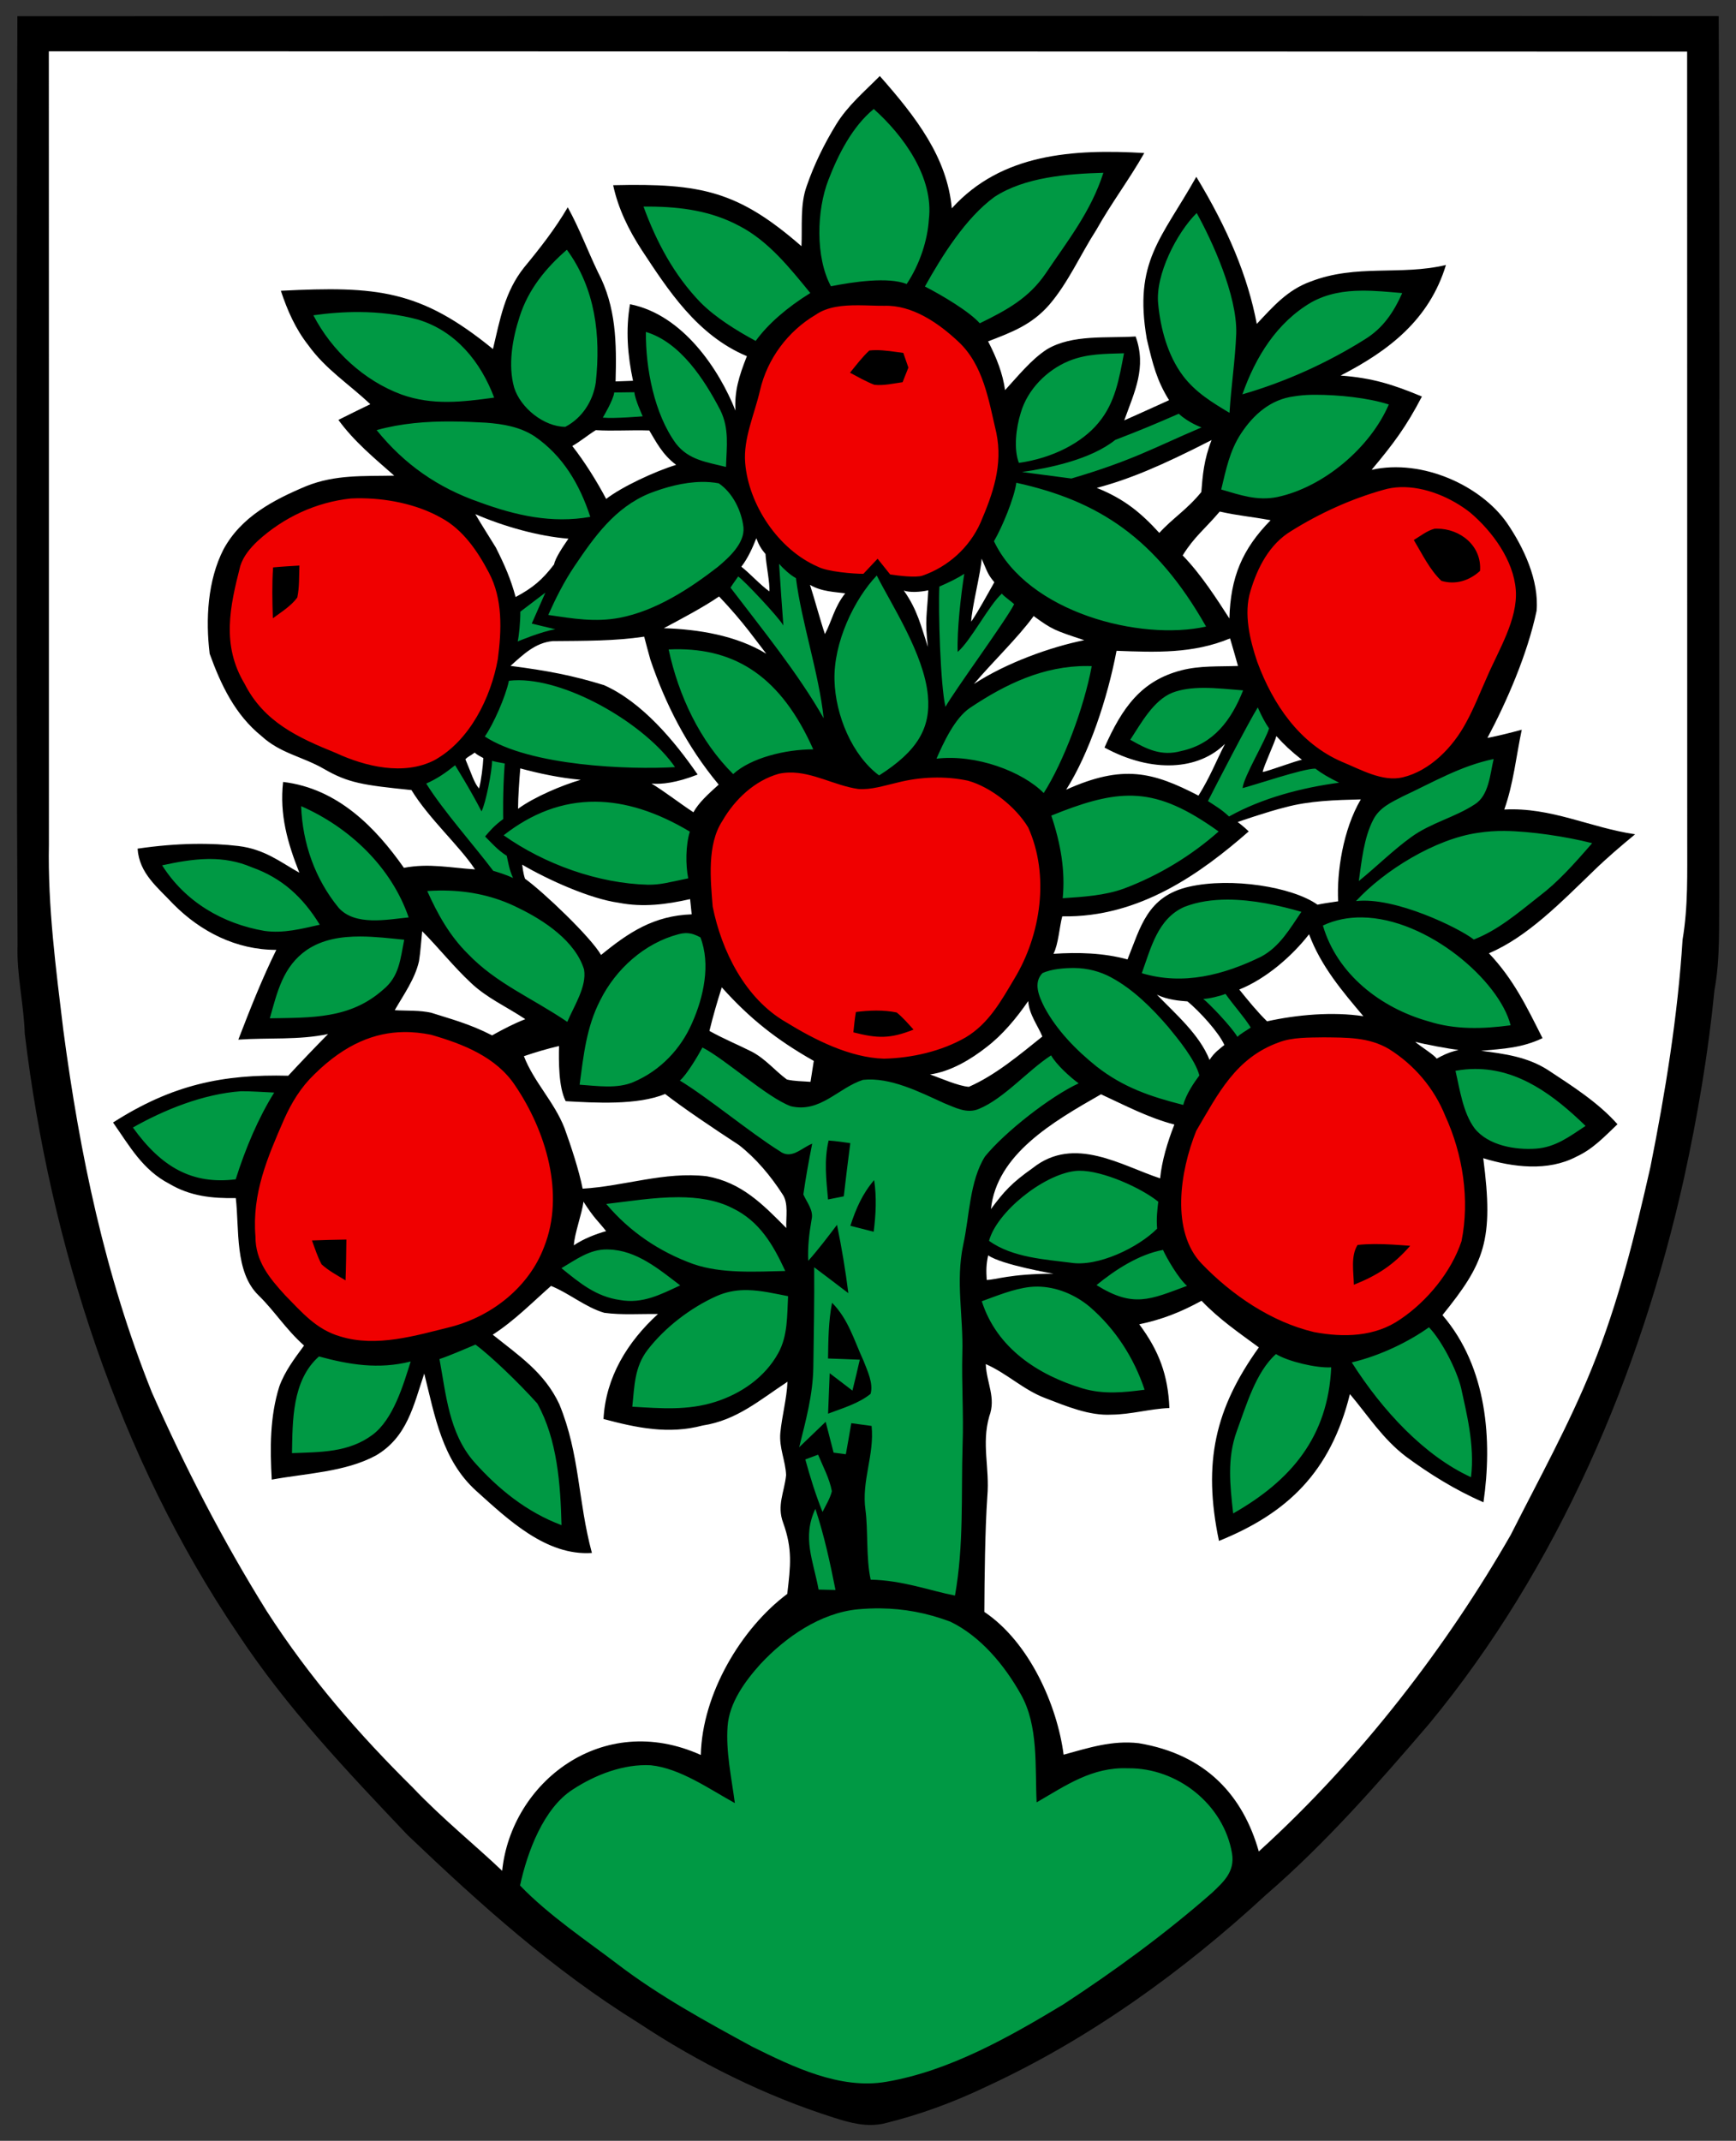<?xml version="1.0" encoding="UTF-8"?>
<svg width="520" height="641" version="1.1" viewBox="0 0 390 480.75" xmlns="http://www.w3.org/2000/svg"><rect x="0" y="0" width="390" height="480.75" fill="#333333" stroke="none"/><g transform="matrix(1.19 0 0 1.19 -6.077 -7.895)"><path d="m8.383 9.697s225.56-0.118 321.19-0.017c0.25 55.09 0.04 110.22 0.11 165.32-0.1 6.1 0.21 12.51-0.91 18.47-1.17 11.94-3.18 23.75-5.74 35.46-8.23 37.01-23.84 73.6-48.11 102.99-9.62 11.22-19.56 22.57-30.77 32.24-15.64 14.45-33.41 27.27-52.78 36.21-6.22 2.98-12.76 5.39-19.46 7.01-3.28 0.68-6.23-0.12-9.34-1.11-13.03-4.12-25.52-10.34-36.91-17.88-16.2-10.05-29.86-22.36-43.6-35.45-11.51-12.13-22.76-23.95-32.03-37.97-22.54-33.29-35.47-73.54-40.25-113.25-0.18-5.65-1.55-11.07-1.36-16.74-0.34-60.824-0.037-175.28-0.037-175.28z"/><path d="m14.325 16.314s0.032 105.11 0.015 149.69c-0.23 11.67 1.32 23.43 2.72 35.01 3.12 23.51 7.851 46.22 16.69 68.31 6.28 14.22 13.46 28.1 21.68 41.3 8.23 12.791 17.621 23.47 27.611 33.35 5.618 5.907 11.862 10.922 16.866 15.7 1.709-16.651 18.879-30.261 37.503-21.86 0.256-11.487 7.58-23.856 16.32-30.394 0.62-5.28 1.011-8.456-0.769-13.406-1.24-3.29 0.219-5.77 0.549-9.01-0.11-2.74-1.34-5.12-1.09-7.97 0.32-3.24 1.199-6.37 1.359-9.65-5.26 3.44-9.56 7.27-16.03 8.26-6.45 1.71-12.439 0.441-18.709-1.229 0.42-7.92 4.539-14.571 10.279-19.811-3.36-0.05-6.81 0.22-10.14-0.23-3.55-1.04-6.71-3.75-10.05-5.07-3.62 3.19-6.91 6.559-11 9.199 4.94 3.97 9.77 7.131 12.57 13.121 3.9 9.49 3.471 18.099 6.151 28.069-8.62 0.59-15.85-6.33-21.81-11.689-6.47-5.82-7.831-14.13-9.841-22.16-2.03 6.03-3.2 11.98-9.13 15.46-5.79 3.13-13.26 3.37-19.66 4.55-0.33-5.93-0.369-11.829 1.421-17.559 1.08-2.95 2.849-5.25 4.679-7.74-3.497-3.119-5.519-6.471-8.599-9.48-4.54-4.39-3.6-12.49-4.29-18.35-4.45 0.08-8.589-0.35-12.5-2.67-5.08-2.63-7.5-7.07-10.67-11.59 11.168-7.146 20.729-9.135 33.069-8.83 2.47-2.66 4.981-5.289 7.521-7.869-5.5 1.18-11.339 0.659-16.939 1.059 2.23-5.78 4.429-11.379 7.169-16.939-7.52 0.01-14.259-3.4-19.469-8.66-2.98-3.19-6.401-5.76-6.721-10.44 7.582-1.118 14.019-1.1 19.021-0.5s8.01 3.089 11.52 5.039c-2.24-5.66-3.76-10.95-3.07-17.13 10.358 1.228 17.522 8.678 22.811 16.21 4.754-0.907 8.765 3e-3 13.419 0.29-2.96-4.48-8.656-9.509-12-14.966-9.131-0.936-11.897-1.322-16.521-3.994-4.07-2.35-8.209-2.91-11.779-6.19-4.99-4.03-7.651-9.629-9.791-15.539-0.79-6.43-0.4-13.831 2.61-19.701 3.33-6.14 9.42-9.33 15.62-11.93 5.51-2.21 10.82-1.861 16.61-1.98-3.76-3.31-7.56-6.429-10.54-10.519 1.99-1.01 4.011-1.98 6.021-2.96-4.03-3.83-8.42-6.561-11.72-11.161-2.41-3.07-3.941-6.559-5.161-10.25 18.175-0.907 26.307-0.205 40.04 11 1.34-5.6 2.2-10.78 5.89-15.41 3-3.63 5.841-7.259 8.231-11.339 2.19 3.96 3.74 8.16 5.7 12.24 3.46 6.54 3.53 13.399 3.33 20.619 1.1-0.04 2.19-0.079 3.29-0.119-1.02-4.8-1.41-9.591-0.57-14.451 10.079 1.984 16.905 12.487 19.911 20.075-0.211-3.611 0.623-6.4 2.157-10.27-9.445-3.96-14.94-12.592-19.868-20.054-2.46-3.78-4.42-7.771-5.38-12.211 16.716-0.401 23.626 1.146 35.55 11.511 0.17-3.7-0.28-7.88 0.99-11.35 1.39-4.05 3.319-7.971 5.559-11.621 2.18-3.56 5.271-6.141 8.241-9.141 6.89 7.793 12.735 15.417 13.589 24.971 9.37-10.369 22.918-11.22 36.34-10.441-2.81 4.96-6.26 9.511-9.05 14.5-2.99 4.63-5.3 9.97-8.9 14.15-3.31 3.78-7.043 5.16-11.533 6.89 1.654 3.2 2.76 6.095 3.204 9.2 2.43-2.63 4.889-5.741 7.909-7.701 4.81-2.86 11.29-2.06 16.74-2.42 2.1 5.86-0.199 10.401-2.149 15.831 2.83-1.25 5.639-2.53 8.46-3.81-2.27-3.64-3.044-6.611-4.21-11.569-2.515-14.633 2.763-18.867 9.35-30.58 5.978 9.859 9.708 18.75 11.42 27.759 3.07-3.28 5.8-6.429 10.17-8 8.7-3.35 16.9-1.07 25.54-3.12-3.147 10.342-10.791 16.184-19.884 20.865 5.977 0.448 9.854 1.664 15.346 3.955-2.968 5.701-5.354 8.891-9.492 13.827 9.64-2.12 20.628 3.029 25.521 9.993 3.19 4.64 6.119 10.9 5.619 16.63-1.74 8.24-5.683 17.218-9.28 23.979 2.18-0.43 4.34-0.97 6.481-1.55-1.07 5.06-1.55 10.14-3.3 15.06 8.87-0.47 16.2 3.42 24.7 4.67-2.68 2.21-5.321 4.46-7.811 6.88-6.221 6.006-12.561 12.519-19.788 15.576 4.66 4.91 7.163 10.15 10.118 16.019-3.93 1.86-7.359 1.995-11.599 2.385 4.48 0.58 8.701 1.129 12.601 3.609 4.58 3.02 9.5 6.131 13.15 10.251-2.47 2.34-4.63 4.689-7.78 6.129-5.36 2.82-11.981 1.991-17.561 0.281 2.037 15.557 0.22 19.805-7.701 29.609 8.499 9.885 9.424 23.716 7.743 35.319-5.276-2.282-10.243-5.378-14.653-8.638-4.39-3.36-7.07-7.63-10.56-11.78-3.666 14.801-11.893 22.518-24.719 27.71-3.122-14.883-0.677-25.066 7.529-36.52-3.75-2.76-7.49-5.302-10.819-8.801-3.89 2.13-7.4 3.53-11.76 4.44 3.71 4.99 5.429 9.54 5.689 15.8-3.69 0.15-7.24 1.221-10.92 1.251-4.21 0.24-8.54-1.601-12.439-3.091-4.18-1.56-7.24-4.66-11.31-6.45 0.16 3.64 1.99 6.321 0.65 9.901-1.47 5.23 0.11 9.65-0.35 15.04-0.44 6.39-0.537 15.425-0.567 21.825 8.537 5.736 13.754 17.643 14.966 26.944 4.74-1.3 9.169-2.749 14.169-2.169 12.851 2.141 19.73 10.034 22.68 20.43 19.343-17.534 35.683-39.012 47.571-59.76 5.26-10.41 11.02-20.81 15.36-31.57 4.97-12.27 8.069-24.91 10.989-37.79 2.83-14.13 5.171-28.569 6.081-42.949 1.07-6.31 0.859-12.591 0.879-18.961-0.01-49.54-0.019-148.62-0.019-148.62zm103.26 71.494c-1.45 0.89-2.965 2.166-4.438 2.992 2.35 3 4.617 6.624 6.395 9.988 2.962-2.298 9.243-5.216 13.214-6.434-2.615-1.912-3.881-4.524-5.072-6.483-3.615-0.119-6.679 0.14-10.099-0.062zm116.25 1.872c-9.593 4.907-15.496 7.379-21.67 9.027 5.168 2.067 8.353 4.703 11.803 8.493 2.53-2.782 5.218-4.378 7.931-7.711 0.254-3.125 0.464-6.043 1.935-9.809zm1.536 13.493c-2.85 3.36-4.769 4.703-6.994 8.274 3.509 3.601 6.567 8.415 8.822 11.903 0.21-7.74 2.39-13.061 7.78-18.541-3.77-0.71-5.868-0.806-9.608-1.636zm-140.53 0.486c1.24 2.12 2.58 4.19 3.87 6.29 1.67 3.33 2.796 5.875 3.738 9.35 3.21-1.71 5.017-3.212 7.261-6.158 0.21-1.18 1.669-3.349 2.711-4.854-5.635-0.442-12.211-2.307-17.581-4.628zm53.047 4.549c-0.685 1.745-1.576 3.761-2.826 5.371 1.74 1.37 3.491 3.364 5.291 4.654 0.14-1.435-0.664-5.32-0.73-7.049-0.761-0.865-1.285-1.748-1.734-2.976zm42.537 3.857c-0.08 2.29-1.935 9.587-1.964 11.877 1.441-2.116 2.873-4.838 4.365-7.432-1.236-1.471-1.29-1.885-2.4-4.445zm-32.404 4.936c0.87 2.67 1.92 6.638 2.82 9.298 1.31-2.48 1.76-5.1 3.831-7.691-1.744-0.265-4.478-0.291-6.651-1.607zm22.334 1.026c-1.484 0.351-3.55 0.449-4.618 0.052 2.594 3.689 3.212 6.639 4.543 10.627-0.608-5.104-0.164-5.958 0.075-10.679zm-39.494 1.166c-2.892 1.998-7.292 4.316-10.436 5.991 6.54 0.2 13.707 1.376 19.347 4.816-1.12-1.44-2.2-2.911-3.33-4.351-1.538-1.962-3.182-3.921-5.581-6.456zm59.386 3.7c-2.96 4.09-7.959 8.858-11.27 12.814 6.142-4.011 14.53-7.001 20.82-8.261-5.64-1.873-6.01-1.974-9.55-4.554zm-73.525 3.886c-5.583 0.827-11.034 0.786-17.27 0.841-3.29 0.29-5.598 2.553-7.968 4.673 6.945 0.9 11.668 1.787 17.658 3.637 7.2 3.21 13.322 10.562 17.67 16.869-3.938 1.561-6.964 1.907-8.709 1.691 2.91 1.82 5.049 3.539 7.909 5.429 1.038-1.839 2.647-3.304 4.772-5.222-6.071-7.273-10.108-15.345-12.894-23.578-0.41-1.44-0.789-2.89-1.169-4.34zm110.6 0.331c-6.99 2.91-14.039 2.619-21.429 2.339-1.718 9.053-5.197 19.409-9.51 26.21 10.727-4.832 16.371-3.338 24.98 1.119 2.281-3.674 3.26-6.382 5.01-9.772-4.961 4.928-13.694 5.62-22.754 0.7 3.362-7.604 6.968-12.62 14.514-14.578 3.51-0.9 7.019-0.689 10.689-0.819-0.48-1.74-0.99-3.47-1.5-5.2zm-140.97 22.579c-0.555-0.316-1.153-0.571-1.625-1.033-0.825 0.633-1.27 0.723-1.756 1.263 1.18 2.787 1.622 4.429 2.572 5.517 0.407-1.49 0.749-4.328 0.809-5.748zm6.975 1.947c-0.18 2.19-0.419 5.427-0.419 7.627 3.086-2.257 8.328-4.451 11.829-5.472-3.939-0.354-7.945-1.209-11.41-2.154zm158.68 5.853c-4.72 0.12-9.731 0.25-14.291 1.5-3.35 0.82-8.955 2.766-8.955 2.766s1.118 0.826 2.088 1.774c-8.992 7.867-20.621 16.299-35.202 16.03-0.53 1.93-0.725 5.279-1.661 7.071 4.628-0.309 9.421-0.191 13.98 1.059 2.45-6.03 3.689-11.925 11.638-13.726 7.949-1.801 19.49 0.025 24.223 3.393 1.029-0.221 2.529-0.435 3.906-0.636-0.291-5.413 0.904-13.519 4.275-19.231zm-158.32 12.315c0.105 0.585 0.143 1.451 0.531 2.65 3.381 2.415 12.39 10.974 14.36 14.394 5.23-4.28 9.97-7.419 17.11-7.669-0.1-0.96-0.2-1.91-0.3-2.87-4.48 1.01-8.889 1.58-13.449 0.69-5.48-0.75-13.468-4.385-18.252-7.195zm-18.879 12.555c-0.2 1.89-0.299 3.79-0.599 5.66-0.75 3.34-2.891 6.301-4.581 9.251 2.29 0.14 4.709-0.03 6.949 0.5 3.47 1.12 7.1 2.025 11.428 4.249 2.224-1.23 4.033-2.18 6.273-3.06-3.62-2.4-7.301-4.009-10.311-6.889-3.25-3.03-6.01-6.55-9.16-9.71zm167.43 0.578c-3.26 4.198-8.172 8.422-13.172 10.432 1.66 2.06 3.35 4.14 5.24 6 5.65-1.25 12.378-1.847 18.188-0.966-3.968-4.701-7.996-9.41-10.255-15.466zm-110.87 10.021c-0.86 2.71-1.661 5.451-2.331 8.221 2.59 1.46 5.34 2.58 8 3.92 2.63 1.39 4.301 3.53 6.621 5.25 1.44 0.34 2.979 0.319 4.459 0.439 0.21-1.32 0.411-2.629 0.621-3.949-6.93-3.92-12.06-7.951-17.37-13.881zm57.851 2.591c-2.214 3.205-4.841 6.38-7.891 8.7-2.9 2.27-6.686 4.587-10.654 5.146 1.88 0.64 5.353 2.204 7.343 2.333 5.03-2.2 9.601-6.079 13.871-9.489-0.78-1.94-2.53-4.212-2.669-6.69zm24.292-1.21c3.458 3.582 8.068 7.533 9.94 12.313 0.874-1.394 1.979-2.142 2.798-2.819-1.033-2.36-4.698-6.367-6.962-8.224-1.439-0.112-3.749-0.275-5.776-1.27zm-112.87 9.689c-2.25 0.52-4.45 1.18-6.63 1.92 1.89 4.89 5.711 8.58 7.661 13.56 1.2 3.29 2.768 8.049 3.427 11.439 7.831-0.452 15.461-3.28 23.461-2.34 6.56 1.18 10.521 5.271 14.991 9.771-0.11-2 0.479-4.71-0.741-6.41-2.21-3.43-4.979-6.739-8.199-9.249-5.06-3.301-10.52-6.994-13.943-9.641-5.197 2.162-13.297 1.67-18.767 1.36-1.351-2.637-1.318-7.468-1.261-10.411zm102.32 9.111c-9.152 5.215-19.688 11.341-20.78 21.659 2.489-3.336 3.844-4.886 7.939-7.78 7.818-6.183 16.795-0.365 24 1.98 0.321-3.266 1.388-6.843 2.691-10.15-4.91-1.28-9.28-3.6-13.85-5.71zm-97.708 20.26c-0.23 2.12-1.722 6.11-1.812 8.24 1.805-1.236 4.232-2.165 6.092-2.675-1.562-1.986-2.189-2.308-4.28-5.564z" fill="#fff"/><path d="m170.06 27.201c-4.04 3.31-6.709 8.579-8.559 13.379-2.22 5.7-2.498 14.557 0.471 20.077 4.08-0.809 10.779-1.827 14.304-0.428 2.522-3.785 3.955-8.369 4.185-12.179 0.96-7.93-4.791-15.839-10.4-20.849h-0.001zm43.35 12.039c-6.68 0.19-14.859 0.801-20.589 4.571-5.43 3.98-9.864 11.091-13.104 16.891 3.325 1.698 8.446 4.774 10.359 6.943 5.251-2.559 9.244-4.795 12.354-9.285 4.24-6.31 8.631-11.779 10.98-19.119zm-85.636 6.379c-0.394-0.003-0.789-0.002-1.184 0.001 2.46 6.71 5.75 12.891 10.74 18.071 2.85 2.88 6.929 5.391 10.439 7.281 2.337-3.223 5.935-6.326 10.314-9.039-3.83-4.68-7.914-9.833-13.404-12.663-5.306-2.841-10.998-3.607-16.905-3.651zm103.25 1.215c-3.75 3.7-7.843 11.676-7.272 17.125 0.44 4.7 1.81 9.781 4.69 13.601 2.35 3.11 5.5 5.021 8.78 6.981 0.3-5 1.079-9.972 1.269-14.982 0.193-7.174-4.581-17.53-7.467-22.725zm-118.9 6.927c-3.99 3.46-7.28 7.5-8.91 12.6-1.36 4.15-2.25 9.15-1.04 13.42 1.2 3.83 5.611 7.38 9.651 7.401 3.19-1.65 5.26-4.89 5.76-8.41 0.96-8.84-0.081-17.671-5.46-25.011zm150.04 7.723v0.001c-3.258 0.029-6.454 0.526-9.469 2.185-6.57 3.83-10.571 10.36-13.041 17.38 8.04-2.32 15.961-5.89 23.041-10.33 3.48-2.12 5.49-5.111 7.13-8.78-2.555-0.219-5.127-0.478-7.662-0.455zm-189.22 4.035c-2.917-0.018-5.836 0.209-8.676 0.612 3.46 6.68 9.551 12.349 16.651 14.959 5.86 2.09 11.46 1.401 17.48 0.581-2.56-6.79-7.249-12.57-14.379-14.73-3.578-0.973-7.326-1.399-11.076-1.422zm54.095 3.756c-0.06 6.79 1.556 15.435 5.676 21.065 2.42 3.13 5.85 3.501 9.45 4.41 0.11-3.8 0.661-7.221-1.089-10.75-2.99-5.74-7.547-12.796-14.037-14.726zm90.26 4.025c-3.57 0.11-7.021 0.07-10.4 1.45-4.18 1.72-7.821 5.401-9.091 9.791-0.89 2.83-1.362 6.83-0.352 9.44 6.389-0.882 11.943-3.821 15.003-7.531 3.21-3.82 3.93-8.411 4.84-13.15zm-92.43 7.351-3.81 0.046c-0.098 1.319-2.153 4.75-2.153 4.75 2.277 0.207 7.534-0.25 7.534-0.25s-1.472-3.189-1.571-4.546zm128.51 0.484c-0.29 5.83e-4 -0.575 0.003-0.853 0.009v0.001c-1.027 0.021-2.068 0.114-3.122 0.287-4.41 0.56-7.649 3.429-10.009 7.009-2.16 3.29-2.832 6.811-3.742 10.57 3.59 1.04 6.791 2.189 10.591 1.419 8.75-1.86 17.558-9.334 21.048-17.465-3.927-1.273-9.557-1.839-13.914-1.83zm-25.737 3.577c-4.813 2.096-7.064 3.037-11.993 4.939-4.659 3.716-12.406 5.298-17.613 6.058 0.002 2.39e-4 6.963 0.919 9.332 1.227 11.594-3.421 15.496-5.782 24.566-9.643 0 0-2.475-0.885-4.292-2.58zm-137.28 1.458c-4.763-0.027-9.48 0.337-14.155 1.63 5.27 6.5 11.55 10.871 19.45 13.621 6.81 2.49 13.619 4.04 20.889 2.75-1.99-6.1-5.159-11.53-10.539-15.21-2.76-1.79-5.9-2.31-9.12-2.56-2.184-0.125-4.359-0.218-6.524-0.23h-0.001zm47.145 11.407c-3.341 0.055-6.787 0.993-9.795 2.163-6.54 2.7-10.389 8.161-14.209 13.821-1.93 2.88-3.482 5.96-4.892 9.12 4.6 0.68 8.871 1.419 13.501 0.529 6.74-1.29 13.16-5.439 18.51-9.599 2.09-1.76 5.1-4.451 4.84-7.451-0.35-3.1-2.03-6.55-4.67-8.32-1.07-0.203-2.172-0.282-3.285-0.263zm59.47 0.16c-0.384 2.85-2.689 8.433-4.226 11.029 6.413 13.475 27.591 18.87 40.043 16.108-9.544-16.823-20.397-23.742-35.817-27.138zm-44.793 15.297c0.223 3.574 0.586 8.649 0.812 11.642-0.848-1.53-7.378-8.468-8.532-9.256-0.314 0.475-0.782 1.068-1.449 2.109 5.929 7.785 12.787 16.21 17.586 24.648-0.88-8.42-4.164-18.036-5.234-26.446-1.012-0.537-2.329-1.715-3.183-2.697zm34.964 1.876c-1.208 0.826-2.999 1.678-4.701 2.414-0.23 4.23 0.181 18.608 1.151 22.698 1.64-2.975 11.444-16.337 12.967-19.368-0.44-0.462-2.053-1.564-2.318-2-2.39 2.1-5.906 8.954-8.346 11.004-0.14-4.17 0.597-10.627 1.247-14.747zm-16.521 0.33c-4.295 4.511-8.177 12.668-7.982 19.773 0.182 6.608 3.321 14.157 8.424 17.954 7.241-4.601 9.776-8.944 9.211-15.067-0.723-7.844-6.941-17.261-9.653-22.66zm-62.562 3.231-4.727 3.59c0.012 1.917-0.259 4.63-0.501 5.625 0 0 4.442-1.875 7.111-2.303l-4.454-1.073 2.57-5.838zm24.406 10.685c-0.374 0.006-0.752 0.018-1.133 0.036l-0.001-0.001c1.867 8.719 5.915 17.32 12.185 23.52 3.338-3.06 9.869-4.668 15.113-4.664-6.056-13.613-14.558-19.076-26.164-18.89zm77.936 3.165c-8.244-0.062-15.446 3.382-22.198 7.907-2.86 1.93-4.977 6.536-6.307 9.576 7.509-0.888 16.245 2.442 20.243 6.486 3.735-5.87 7.591-16.037 9.065-23.951-0.268-9e-3 -0.535-0.015-0.801-0.017h-0.001zm-107.33 2.677c-0.652-0.004-1.284 0.029-1.893 0.102h-0.001c-0.636 3.047-2.972 8.29-4.552 10.522 8.57 5.618 27.417 6.28 35.91 5.777-5.456-7.903-19.679-16.339-29.463-16.401zm129.1 1.443c-2.015 0.017-3.988 0.242-5.742 0.911-3.59 1.44-5.92 5.79-7.949 8.88 3.12 1.79 5.9 3.159 9.6 2.13 6.16-1.31 9.5-5.889 11.7-11.449-2.357-0.169-5.018-0.493-7.609-0.471zm10.379 3.69c-1.711 2.736-7.833 14.579-9.406 17.674 1.461 0.949 2.605 1.614 3.983 2.911 6.308-3.522 13.821-5.45 20.781-6.38-1.88-0.918-3.261-1.713-4.483-2.654-2.244-0.045-11.364 3.071-13.744 3.676 0.21-2.175 4.362-9.021 4.998-11.271-0.697-0.998-1.339-2.175-2.13-3.956zm44.53 9.739c-6.23 1.29-11.45 4.39-17.14 7.04-2.2 1.14-4.431 2.11-5.611 4.45-1.76 3.41-2.169 7.78-2.709 11.54 3.35-2.71 6.42-5.79 9.911-8.31 3.71-2.69 8.22-3.7 11.97-6.16 2.71-1.67 2.9-5.76 3.58-8.56zm-189.09 0.34c0.029 1.822-1.209 8.106-1.989 9.534-2.056-4.028-4.985-8.697-4.985-8.697-1.763 1.409-3.346 2.524-5.451 3.453 3.216 5.156 9.139 11.793 12.646 16.463 0.859 0.271 2.284 0.666 3.748 1.363-0.742-1.591-0.946-3.151-1.193-4.198-1.702-1.045-3.082-2.645-4.087-3.642 0.923-1.083 1.701-2.019 3.422-3.289 0 0-0.133-5.048 0.287-10.487-1.2-0.214-1.974-0.365-2.398-0.5zm120.08 6.577c-4.22 0.061-8.713 1.41-14.497 3.759 1.81 5.412 2.65 10.48 2.152 15.591 3.8-0.25 7.956-0.499 11.586-1.829 6.56-2.47 12.649-6.163 17.849-10.764-5.945-4.256-10.538-6.348-15.295-6.705-0.595-0.045-1.192-0.062-1.795-0.053zm-100.57 1.136c-6.27-0.038-12.025 2.193-17.321 6.337 7.777 5.499 17.879 9.091 27.249 9.331 2.44 0 3.499-0.358 7.598-1.204-0.5-2.475-0.498-6.27 0.309-8.816-6.37-3.812-12.302-5.614-17.834-5.648zm-55.55 0.837c0.26 7.02 2.62 13.751 7.09 19.191 3.12 3.47 9.139 2.2 13.209 1.81-3.26-9.52-11.2-17.02-20.3-21zm227.15 4.68c-1.63-0.014-3.283 0.093-4.976 0.358-8.05 1.13-17.701 7.087-23.03 12.883 7.365-0.862 19.54 5.122 22.239 7.253 4.5-1.755 8.069-4.785 12.409-8.215 3.44-2.62 6.286-5.766 9.936-9.971-4.883-1.245-11.688-2.267-16.579-2.308zm-244.36 5.294c-0.175-2.8e-4 -0.349 0.002-0.524 0.005-2.799 0.054-5.617 0.565-8.507 1.19 4.35 6.88 11.401 11.019 19.331 12.379 3.6 0.5 6.94-0.391 10.43-1.171-3.17-5.16-7.08-8.8-12.86-10.85-2.639-1.125-5.248-1.549-7.87-1.554zm44.233 5.954c-0.324-0.004-0.649-0.003-0.974 0.001-0.743 0.01-1.49 0.041-2.24 0.092 1.95 4.35 4.229 8.45 7.649 11.83 5.38 5.63 12.072 8.302 18.792 12.861 1.22-2.92 3.72-6.671 3.16-9.891-1.65-5.37-7.591-9.29-12.401-11.609-4.438-2.24-9.131-3.228-13.986-3.284zm147.9 1.711c-2.853-3e-3 -5.637 0.382-8.149 1.357-5.08 2.22-6.35 7.8-8.07 12.53 7.82 2.34 15.45 0.34 22.55-3.13 3.52-1.9 5.399-5.261 7.579-8.451-4.206-1.219-9.155-2.3-13.91-2.306zm25.364 3.359c-2.558-0.034-5.061 0.432-7.394 1.531 2.68 9.19 10.911 15.529 19.85 18.059 5.13 1.64 10.32 1.469 15.59 0.769-2.118-8.425-15.722-20.196-28.046-20.36zm-127.77 2.969c-0.387 0.014-0.79 0.075-1.226 0.191-6.46 1.68-11.9 6.592-14.84 12.502-2.6 5.05-3.13 10.369-3.88 15.909 3.29 0.22 7.1 0.831 10.21-0.519 4.98-2.12 8.891-6.19 11.031-11.14 2.16-4.84 3.539-11.04 1.569-16.14-0.869-0.481-1.644-0.758-2.482-0.799-0.126-0.006-0.253-0.007-0.382-0.002zm-61.32 0.631c-3.613-0.01-7.178 0.539-10.148 2.553-4.5 3.13-5.559 7.94-6.959 12.889 7.85-0.15 15.111 0.151 21.371-5.389 3.1-2.52 3.259-5.79 3.999-9.44-2.612-0.258-5.452-0.605-8.262-0.613h-0.001zm134.8 5.95c-1.883-0.012-4.387 0.178-6.054 0.97-1.76 1.82-0.666 4.362 0.374 6.422 2.34 4.37 6.01 8.119 9.87 11.209 5.07 3.96 10.216 5.687 16.346 7.237 0.55-2.09 2.107-4.314 3.041-5.568-0.78-2.95-3.986-6.849-5.896-9.169-3.04-3.54-6.619-7.109-10.759-9.329-2.059-1.125-4.501-1.756-6.922-1.771zm28.51 4.88c-1.035 0.427-3.192 0.935-4.204 0.954 1.008 0.742 5.292 5.191 6.459 7.162 0.538-0.572 1.655-1.165 2.512-1.766-1.35-2.145-3.097-4.001-4.768-6.349zm-98.75 10.12v0.001c-0.774 1.458-2.956 5.145-4.254 6.239 5.328 3.237 13.259 9.826 18.809 13.296 2.22 1.7 4.08-0.55 6.17-1.39-0.63 3.18-1.219 6.371-1.669 9.59 0.67 1.52 1.98 3.001 1.55 4.74-0.45 2.6-0.75 5.13-0.63 7.78 1.93-2.17 3.68-4.481 5.43-6.791 0.88 4.28 1.601 8.55 2.141 12.891-2.15-1.63-4.29-3.279-6.45-4.889 0.05 6.27-0.069 12.55-0.159 18.82-0.08 5.26-1.421 10.089-2.671 15.148 1.67-1.6 3.33-3.2 5-4.8l1.499 5.82 2.311 0.3c0.35-1.95 0.699-3.899 1.029-5.859 1.28 0.18 2.551 0.349 3.831 0.519 0.56 5.48-1.93 10.349-1.16 15.829 0.52 3.76 0.091 9.167 0.99 13.182 5.997 0.106 11.33 2.119 15.91 2.999 1.7-9.48 1.15-18.88 1.44-28.44 0.21-5.77-0.2-11.511-0.05-17.281 0.21-6.98-1.3-13.49 0.17-20.48 1.18-5.31 1.18-11.98 4.1-16.649 3.78-4.65 12.363-11.347 17.685-13.809-1.571-1.138-4.234-3.551-5.196-5.281-4.362 2.815-8.869 8.129-13.6 10.089-2.32 1-4.51-0.249-6.66-1.099-4.55-2.07-10.121-4.92-15.25-4.37-4.72 1.53-8.05 6.279-13.619 4.979-4.51-1.65-12.376-8.895-16.696-11.085zm145.82 4.051c-1.184 7e-3 -2.401 0.117-3.654 0.345 0.82 3.51 1.411 7.901 3.601 10.851 2.57 3.25 7.681 4.121 11.581 3.841 3.73-0.26 6.379-2.321 9.379-4.291-5.941-5.766-12.616-10.797-20.905-10.745h-0.001zm-232.92 4.2c-7.124 0.507-14.49 3.491-20.418 6.848 5.421 7.534 11.214 10.791 19.409 9.776 1.85-5.867 4.299-11.627 7.27-16.371-1.886-0.083-4.465-0.27-6.261-0.254zm110.92 9.307c1.389 0.089 2.729 0.295 4.098 0.492-0.433 3.349-0.857 6.686-1.231 10.035-0.995 0.197-1.989 0.395-2.974 0.592-0.335-3.812-0.779-7.337 0.107-11.119zm47.337 5.698c-0.296 0.003-0.582 0.021-0.851 0.054-6.086 0.756-14.745 7.776-16.198 13.169 4.395 3.194 10.801 3.529 15.399 4.131 5.13 0.85 12.777-2.847 16.337-6.427-0.172-1.947 0.043-3.576 0.214-5.083-3.178-2.578-10.453-5.882-14.902-5.845zm-38.736 1.769c0.49 3.27 0.322 6.481-0.089 9.741-1.47-0.37-2.931-0.751-4.401-1.121 1.03-3.18 2.279-6.069 4.489-8.619zm-36.924 3.225c-4.652-0.011-9.469 0.8-13.654 1.273 4.4 5.22 10.02 9.03 16.439 11.34 5.33 1.85 11.77 1.431 17.36 1.311-2.3-4.96-4.84-9.381-9.97-11.862-3.041-1.549-6.559-2.054-10.176-2.062zm-13.531 9.86c-3.276-0.041-5.847 1.932-8.579 3.53 3.42 2.78 6.529 5.371 11.049 6.011 4.28 0.76 7.639-1.03 11.369-2.76-3.99-3.03-8.24-6.652-13.521-6.771-0.107-0.006-0.212-0.009-0.318-0.01h-0.001zm104.99 0.09c-4.508 0.809-9.094 3.785-12.556 6.636 6.976 4.352 10.141 2.72 17.087 0.142-1.6-1.351-3.911-5.362-4.531-6.778zm-23.653 6.92c-0.508-5e-3 -1.016 0.019-1.523 0.075-3.05 0.36-6.16 1.641-9.04 2.691 2.81 8.8 10.569 13.908 19.039 16.448 3.91 1.16 7.73 0.771 11.7 0.251-2.02-6.06-5.541-11.5-10.391-15.68-2.704-2.257-6.233-3.749-9.786-3.785zm-55.467 0.661c-1.698 0.039-3.402 0.351-5.155 1.124-4.9 2.19-9.761 5.909-13.041 10.169-2.49 3.26-2.459 6.812-2.879 10.712 5.39 0.31 10.429 0.749 15.669-0.911 4.9-1.56 9.37-4.64 11.89-9.21 1.81-3.27 1.66-7.12 1.85-10.74-2.621-0.512-5.111-1.092-7.605-1.144-0.242-0.005-0.485-0.006-0.727 0h-0.001zm16.634 2.388c3.073 3.083 4.127 7.002 5.959 10.981 0.709 1.861 1.871 4.195 1.32 6.204-2.216 1.822-5.378 2.74-8.027 3.745 0.089-2.551 0.196-5.093 0.304-7.634 1.428 1.093 2.867 2.186 4.295 3.279 0.483-1.94 0.945-3.88 1.389-5.83-1.999-0.079-3.998-0.167-5.997-0.227 0.059-3.555 0.079-7.012 0.758-10.519zm112.69 4.625c-3.692 2.653-9.146 5.359-14.576 6.63 5.824 9.165 13.757 17.648 22.513 21.664 0.762-6.069-0.938-12.478-1.888-16.928-0.86-3.43-3.615-8.82-6.049-11.364v-0.001zm-180 3.267c-2.123 0.895-4.998 2.139-6.801 2.735 1.246 6.662 1.772 13.888 6.492 19.348 4.59 5.18 10 9.541 16.55 11.991-0.2-7.65-0.769-16.141-4.579-22.971-3.724-4.139-8.835-8.995-11.661-11.103h-0.001zm151.12 1.789c-3.81 3.38-5.631 9.756-7.381 14.496-1.89 5.18-1.292 10.25-0.702 15.58 10.91-6.205 17.908-14.42 18.514-27.571-2.856 0.167-8.199-1.124-10.431-2.505zm-180.67 0.451c-5.12 4.531-4.97 12.2-5.095 18.245 5.37-0.21 10.681-0.09 15.211-3.46 3.91-2.92 5.809-9.395 7.199-13.835-6.062 1.54-11.648 0.593-17.315-0.95zm94.225 18.535c-0.8 0.3-1.609 0.6-2.409 0.9 0.92 3.36 1.948 6.669 3.248 9.909 0.62-1.26 1.431-2.539 1.762-3.909-0.43-2.39-1.681-4.679-2.601-6.899zm-0.51 10.221c-2.56 5.39-0.391 9.779 0.609 15.239 1.06 0.02 2.131 0.05 3.191 0.07-1.03-5.17-2.13-10.3-3.8-15.309zm12.337 18.784c-1.436-0.017-2.874 0.045-4.327 0.174v0.001c-7.08 0.69-13.641 5.24-18.381 10.33-2.89 3.21-5.879 7.28-6.199 11.73-0.36 4.74 0.75 9.809 1.37 14.508-4.83-2.65-10.331-6.57-15.871-7.14-5.11-0.28-10.448 1.78-14.678 4.54-5.58 3.53-8.65 11.88-10.005 18.152 5.4 5.631 12.845 10.599 18.425 14.859 7.86 6 16.76 10.859 25.45 15.579 7.65 3.78 16.539 8.112 25.279 6.602 11.9-2.03 23.2-8.441 33.44-14.621 9.76-6.39 19.229-13.31 28.009-21.01 2.26-2.14 4.37-4.021 3.81-7.461-1.56-9.24-10.32-16.199-19.67-16.069-6.75-0.26-11.659 3.219-17.219 6.429-0.33-6.67 0.399-14.48-3.001-20.42-3.05-5.45-7.58-10.918-13.291-13.678-4.552-1.705-8.835-2.454-13.143-2.504z" fill="#094"/><path d="m191.66 243.53c-0.385 1.75-0.386 2.846-0.277 4.64 1.716-0.01 4.29-1.147 12.596-1.177 0 0-9.761-1.667-12.319-3.463z" fill="#fff"/><path d="m167.09 64.246c-2.875-0.009-5.785 0.251-7.986 1.782-5.26 3.1-9.14 8.311-10.52 14.271-1.03 4.51-3.175 9.061-2.8 13.68 0.636 7.843 6.201 16.34 13.731 19.6 1.8 0.95 6.729 1.348 8.585 1.342 0.616-0.68 1.522-1.589 2.684-2.851 0.967 1.21 1.868 2.341 2.373 2.97 1.479 0.214 4.818 0.664 6.108 0.219 4.818-1.661 8.87-5.311 10.95-9.991 2.36-5.52 4.24-10.859 2.99-16.939-1.44-6.08-2.42-12.88-7.27-17.31-3.69-3.45-8.61-6.841-13.87-6.681-1.538 0.015-3.25-0.088-4.974-0.094zm3.324 8.464c1.735-0.015 3.531 0.308 5.221 0.519 0.32 0.93 0.64 1.85 0.96 2.77-0.36 0.92-0.721 1.84-1.091 2.76-1.73 0.24-3.579 0.68-5.329 0.49-1.58-0.61-3.1-1.48-4.6-2.28 1.16-1.42 2.31-2.95 3.65-4.19 0.392-0.045 0.789-0.066 1.189-0.069zm99.008 25.857c-1.083 0.039-2.15 0.204-3.177 0.513-6.06 1.7-12.041 4.419-17.371 7.759-4.11 2.46-6.4 6.931-7.71 11.381-1.3 4.21-0.089 9.24 1.291 13.31 2.96 8.01 7.97 15.431 16.069 18.901 3.43 1.4 7.571 3.799 11.381 2.899 5.147-1.215 9.5-5.67 12-10.38 1.48-2.7 2.619-5.631 3.879-8.441 2.2-5.14 5.908-11.019 5.479-16.569-0.429-5.55-4.378-11-8.608-14.58-3.526-2.787-8.539-4.96-13.233-4.792zm-196.98 2.099c-0.359 6e-3 -0.715 0.018-1.069 0.034-6.61 0.7-12.76 3.57-17.65 8.05-1.4 1.34-2.651 2.81-3.251 4.68-1.98 7.72-3.56 14.95 0.8 22.219 3.65 7.23 10.11 10.189 17.24 13.079 5.58 2.58 12.821 4.31 18.571 1.38 6.7-3.67 10.708-11.83 12.008-19.1 0.71-5.42 0.961-11.339-1.689-16.309-2.11-4.03-4.9-8.14-9-10.34-4.669-2.644-10.577-3.776-15.961-3.693zm203.92 5.731c4.42-0.018 8.52 3.254 8.152 7.972-2.01 1.85-4.62 2.67-7.29 1.88-2.21-2.09-3.661-5.13-5.211-7.71 1.24-0.74 2.511-1.77 3.921-2.13 0.143-0.007 0.286-0.012 0.428-0.012zm-214.73 6.963c-0.08 1.99 0.01 4.079-0.4 6.029-1.15 1.59-3.05 2.76-4.61 3.92-0.11-3.21-0.179-6.399 0.041-9.599 1.66-0.16 3.309-0.25 4.97-0.35zm92.447 39.062c-0.639 0.016-1.284 0.088-1.936 0.228-4.59 1.29-8.33 4.85-10.67 8.91-2.91 4.43-2.231 11.111-1.821 16.161 1.68 8.4 6.152 17.38 13.822 21.8 5.42 3.33 12.059 6.7 18.509 6.9 5.26-0.13 10.831-1.38 15.431-4.02 4.35-2.61 6.66-6.82 9.17-11.04 5.05-8.31 6.699-19.561 2.629-28.581-2.32-3.85-7.02-7.609-11.36-8.819-4.34-0.93-9.05-0.741-13.35 0.359-2.37 0.54-4.971 1.41-7.391 1.2-4.384-0.621-8.56-3.21-13.033-3.097zm16.466 44.918c1.298-0.003 2.593 0.099 3.838 0.359 1.18 0.93 2.179 2.13 3.189 3.23-4.42 1.75-6.77 1.69-11.36 0.519 0.14-1.28 0.25-2.579 0.48-3.84 1.255-0.16 2.554-0.267 3.852-0.27zm-89.257 4.055c-5.288 0.079-10.914 2.116-16.866 8.004-2.49 2.39-4.269 5.29-5.669 8.43-3.17 7.26-6.09 14.021-5.42 22.151-0.02 4.64 2.64 7.84 5.6 11.08 3.17 3.22 5.889 6.471 10.399 7.771 6.84 2.12 14.271-0.162 20.971-1.822 7.7-2.02 14.678-7.51 17.518-15.06 3.98-9.99 0.331-21.92-5.46-30.46-3.58-5.42-9.911-7.87-15.901-9.589-1.687-0.339-3.411-0.531-5.174-0.505zm173.7 0.995c-2.75 0.05-5.879-0.041-8.459 0.949-8.15 2.94-11.461 9.69-15.581 16.68-3.142 7.787-4.782 19.014 1.001 25.072 5.69 5.92 13.16 11.009 21.22 12.919 5.58 1.05 11.51 0.93 16.33-2.43 5.03-3.39 9.6-8.94 11.52-14.72 1.58-7.85 0.26-16.359-3.06-23.629-2.11-5.24-5.84-9.63-10.62-12.63-3.84-2.28-8.041-2.161-12.351-2.211zm-184.49 38.16c-0.03 2.57-0.06 5.14-0.16 7.7-1.52-0.93-3.2-1.81-4.52-3.02-0.76-1.41-1.261-3-1.821-4.51 2.17-0.08 4.331-0.14 6.501-0.17zm193.99 0.849c2.286-0.018 4.598 0.166 6.839 0.331-3.14 3.61-6.2 5.59-10.63 7.35-0.04-2.37-0.631-5.41 0.699-7.51 1.019-0.113 2.052-0.163 3.091-0.171z" fill="#f00000"/><path d="m246.06 145.54c1.528 1.676 2.58 2.69 4.837 4.483-0.79 0.04-6.63 2.247-7.41 2.287 0.15-1.04 2.364-5.74 2.574-6.77z" fill="#fefefe"/><path d="m272.28 203.23c1.876 0.505 6.374 1.334 8.174 1.534-2.149 0.55-2.837 0.965-4.131 1.651-0.39-0.69-3.332-2.481-4.044-3.184z" fill="#fefefe"/></g></svg>
